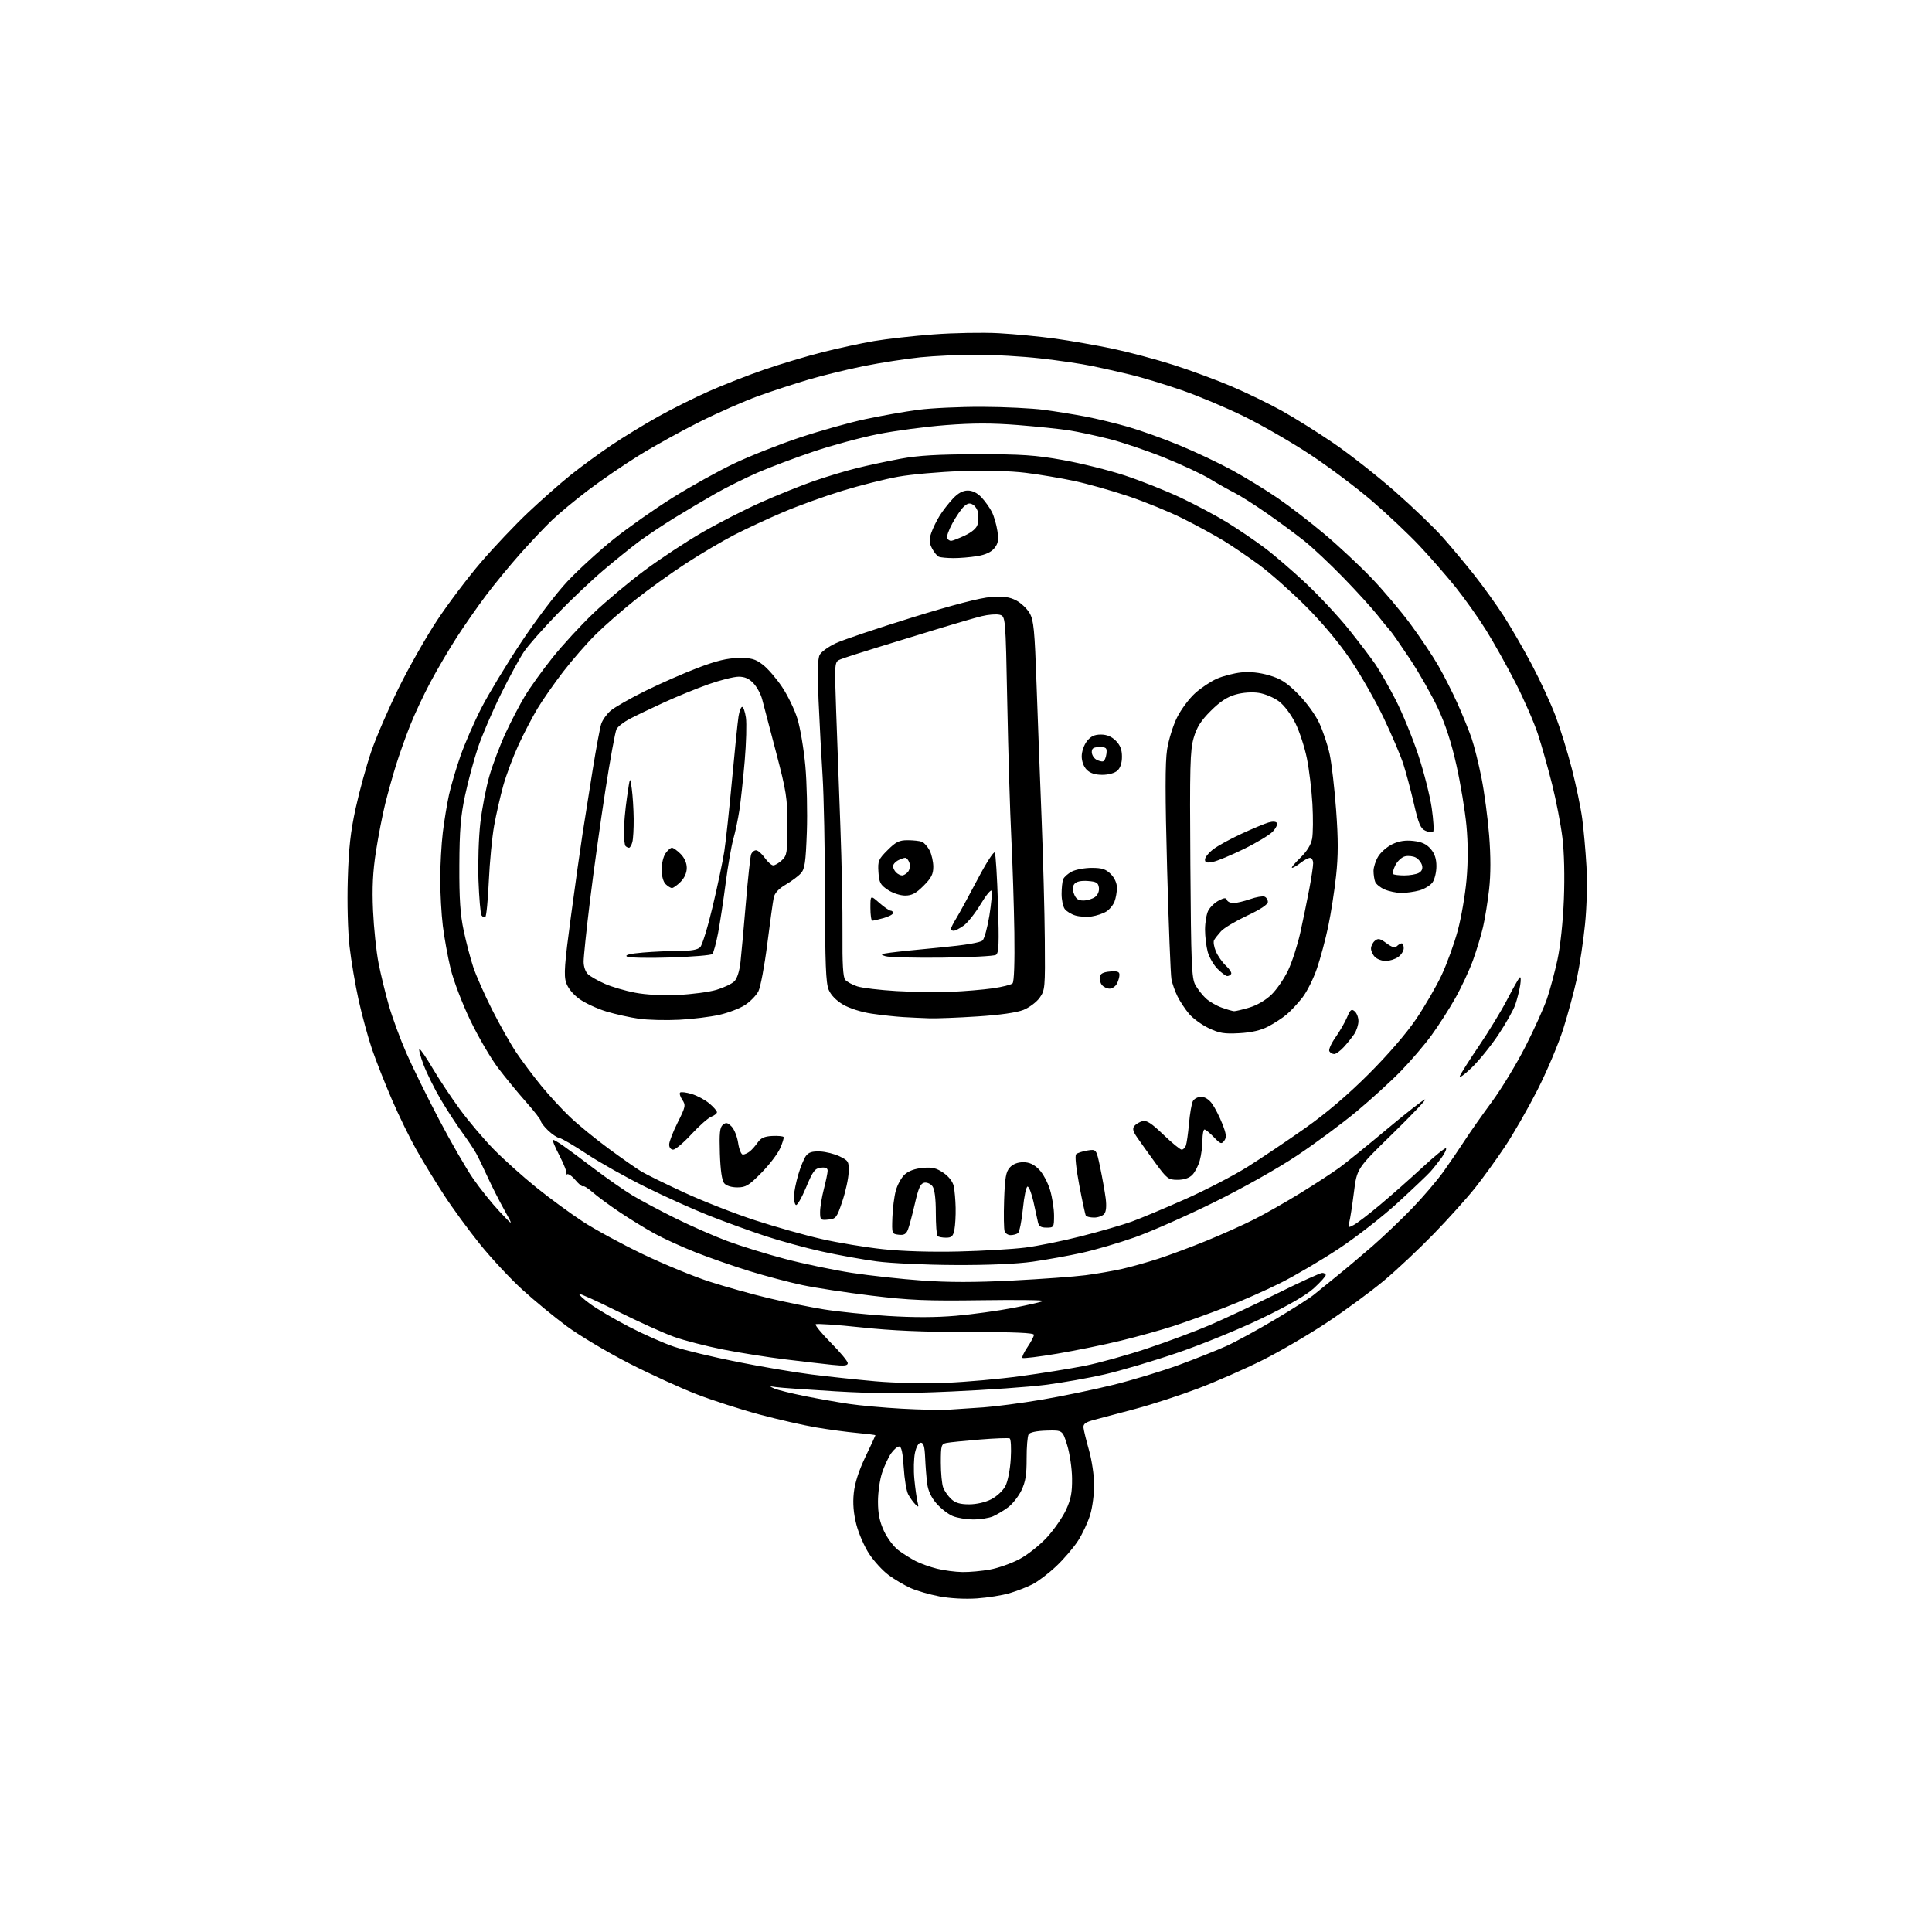 <?xml version="1.0" encoding="UTF-8" standalone="no"?>
<svg 
  version="1.1" 
  xmlns="http://www.w3.org/2000/svg" 
  xmlns:xlink="http://www.w3.org/1999/xlink" 
  xmlns:svg="http://www.w3.org/2000/svg"
  xmlns:rdf="http://www.w3.org/1999/02/22-rdf-syntax-ns#"
  xmlns:cc="http://creativecommons.org/ns#"
  xmlns:dc="http://purl.org/dc/elements/1.1/"
  viewBox="0 0 768 768"
  width="768"
  height="768"
>
<style>svg {background-color: white; }</style>"
<path stroke="none" fill="black" fill-rule="evenodd" d="M388.32,635.39C383.62,635.71 377.67,635.39 373.43,634.59C369.54,633.85 364.36,632.35 361.93,631.25C359.49,630.15 355.59,627.85 353.26,626.13C350.93,624.41 347.46,620.64 345.55,617.75C343.63,614.86 341.33,609.58 340.42,606.02C339.28,601.55 338.96,597.65 339.39,593.52C339.80,589.53 341.36,584.68 344.00,579.15C346.20,574.56 348.00,570.69 348.00,570.55C348.00,570.40 344.74,569.99 340.75,569.62C336.76,569.26 329.45,568.28 324.50,567.44C319.55,566.61 309.43,564.30 302.00,562.32C294.57,560.33 283.32,556.71 277.00,554.27C270.68,551.84 258.52,546.28 250.00,541.92C241.47,537.56 230.39,530.95 225.36,527.24C220.33,523.53 212.36,516.96 207.63,512.65C202.91,508.34 195.36,500.25 190.85,494.66C186.34,489.07 179.87,480.23 176.48,475.00C173.08,469.77 168.17,461.73 165.56,457.12C162.95,452.51 158.55,443.51 155.80,437.12C153.04,430.73 149.49,421.74 147.91,417.13C146.34,412.53 143.94,403.76 142.58,397.63C141.22,391.51 139.59,381.85 138.94,376.17C138.27,370.23 137.97,358.94 138.25,349.67C138.61,337.19 139.33,330.70 141.40,321.23C142.88,314.47 145.66,304.35 147.58,298.73C149.51,293.10 154.41,281.75 158.48,273.50C162.55,265.25 169.45,253.10 173.82,246.50C178.19,239.90 186.01,229.55 191.20,223.50C196.39,217.45 204.88,208.49 210.07,203.60C215.26,198.70 222.86,192.01 226.96,188.73C231.07,185.45 238.30,180.16 243.04,176.97C247.78,173.79 256.12,168.69 261.58,165.64C267.03,162.60 276.14,158.05 281.80,155.54C287.47,153.02 297.37,149.15 303.80,146.93C310.24,144.71 320.68,141.59 327.00,139.99C333.32,138.40 342.55,136.41 347.50,135.57C352.45,134.73 363.02,133.54 371.00,132.94C378.98,132.33 390.68,132.12 397.00,132.46C403.32,132.81 413.45,133.78 419.50,134.62C425.55,135.46 435.77,137.26 442.22,138.61C448.66,139.96 459.55,142.86 466.42,145.05C473.29,147.25 483.74,151.11 489.65,153.64C495.57,156.16 504.47,160.48 509.45,163.24C514.43,166.00 523.73,171.82 530.11,176.17C536.50,180.53 547.52,189.20 554.61,195.43C561.70,201.67 570.23,209.86 573.56,213.64C576.90,217.41 582.49,224.10 585.98,228.50C589.47,232.90 594.71,240.18 597.62,244.67C600.53,249.16 605.60,257.93 608.90,264.17C612.20,270.40 616.43,279.55 618.31,284.50C620.19,289.45 623.11,298.90 624.81,305.50C626.50,312.10 628.36,321.02 628.94,325.32C629.52,329.62 630.29,338.17 630.64,344.33C631.01,350.91 630.78,360.46 630.06,367.51C629.40,374.10 627.96,383.67 626.87,388.77C625.77,393.87 623.32,402.97 621.42,408.99C619.51,415.01 614.87,425.98 611.10,433.38C607.33,440.77 601.51,450.91 598.17,455.90C594.83,460.90 589.51,468.25 586.34,472.24C583.17,476.23 575.83,484.39 570.04,490.37C564.24,496.35 555.32,504.74 550.21,509.02C545.10,513.29 534.98,520.74 527.72,525.57C520.47,530.40 508.90,537.17 502.01,540.62C495.13,544.07 483.65,549.12 476.50,551.85C469.35,554.58 458.10,558.25 451.50,560.01C444.90,561.77 437.48,563.75 435.00,564.40C431.48,565.34 430.54,566.03 430.71,567.55C430.82,568.62 431.81,572.65 432.90,576.50C433.99,580.35 434.91,586.46 434.94,590.07C434.97,593.68 434.28,599.06 433.40,602.02C432.52,604.98 430.34,609.68 428.55,612.45C426.76,615.23 422.83,619.81 419.82,622.64C416.82,625.47 412.59,628.68 410.43,629.78C408.27,630.88 404.17,632.47 401.32,633.31C398.47,634.16 392.62,635.09 388.32,635.39zM382.57,624.91C385.35,624.96 390.30,624.51 393.57,623.91C396.83,623.32 402.11,621.44 405.30,619.75C408.49,618.05 413.41,614.15 416.22,611.08C419.03,608.01 422.44,603.09 423.79,600.14C425.72,595.94 426.23,593.23 426.16,587.64C426.12,583.71 425.24,577.80 424.23,574.50C422.38,568.50 422.38,568.50 416.04,568.68C412.05,568.80 409.40,569.36 408.89,570.18C408.44,570.91 408.08,575.23 408.10,579.80C408.12,586.25 407.66,589.07 406.02,592.47C404.85,594.87 402.46,597.90 400.70,599.20C398.94,600.50 396.24,602.11 394.70,602.78C393.16,603.45 389.66,604.00 386.92,604.00C384.18,604.00 380.48,603.39 378.70,602.65C376.92,601.91 374.04,599.67 372.30,597.69C370.20,595.30 368.95,592.64 368.58,589.79C368.27,587.43 367.90,582.80 367.76,579.50C367.57,575.03 367.13,573.50 366.04,573.50C365.16,573.50 364.25,575.06 363.72,577.50C363.24,579.70 363.13,584.42 363.47,588.00C363.82,591.58 364.38,595.62 364.72,596.99C365.27,599.21 365.17,599.32 363.83,597.97C363.00,597.14 361.74,595.38 361.04,594.07C360.33,592.76 359.52,587.93 359.24,583.34C358.87,577.46 358.34,575.00 357.43,575.00C356.72,575.00 355.27,576.24 354.22,577.75C353.16,579.26 351.56,582.72 350.65,585.43C349.74,588.14 349.00,593.31 349.01,596.93C349.02,601.74 349.66,604.87 351.40,608.62C352.71,611.43 355.30,614.87 357.14,616.25C358.99,617.63 362.07,619.57 364.00,620.56C365.93,621.55 369.75,622.91 372.50,623.59C375.25,624.27 379.78,624.87 382.57,624.91zM385.23,598.00C388.11,598.00 391.68,597.19 394.02,595.99C396.22,594.87 398.70,592.55 399.65,590.74C400.62,588.88 401.53,584.25 401.79,579.88C402.04,575.69 401.85,572.06 401.37,571.81C400.89,571.55 395.55,571.75 389.50,572.24C383.45,572.74 377.49,573.34 376.25,573.59C374.16,574.01 374.00,574.56 374.00,581.45C374.00,585.53 374.42,589.98 374.94,591.34C375.46,592.70 376.89,594.75 378.13,595.90C379.77,597.43 381.69,598.00 385.23,598.00zM377.00,560.38C380.02,560.20 386.32,559.78 391.00,559.45C395.68,559.12 406.02,557.76 414.00,556.42C421.98,555.07 434.82,552.41 442.54,550.50C450.26,548.59 462.00,545.03 468.63,542.59C475.26,540.16 483.77,536.76 487.54,535.06C491.30,533.35 500.06,528.57 506.99,524.43C513.93,520.29 520.79,515.91 522.25,514.70C523.70,513.49 527.69,510.25 531.12,507.50C534.55,504.75 540.96,499.36 545.37,495.53C549.77,491.70 556.92,484.90 561.25,480.42C565.59,475.94 571.24,469.32 573.82,465.71C576.39,462.10 580.20,456.53 582.27,453.32C584.34,450.12 589.18,443.23 593.03,438.00C596.88,432.77 602.88,422.88 606.38,416.00C609.88,409.12 613.74,400.58 614.95,397.01C616.17,393.44 618.04,386.46 619.11,381.51C620.27,376.16 621.30,366.40 621.66,357.50C622.02,348.34 621.79,338.80 621.08,333.00C620.44,327.77 618.60,318.25 616.99,311.82C615.38,305.40 612.84,296.40 611.34,291.82C609.84,287.25 605.85,278.10 602.48,271.50C599.11,264.90 593.83,255.45 590.74,250.50C587.66,245.55 582.16,237.81 578.54,233.30C574.91,228.80 568.48,221.43 564.25,216.93C560.02,212.43 551.59,204.47 545.53,199.25C539.46,194.02 528.42,185.73 521.00,180.82C513.58,175.90 501.65,169.02 494.50,165.52C487.35,162.01 476.12,157.30 469.54,155.04C462.97,152.78 453.97,150.05 449.54,148.98C445.12,147.91 438.13,146.33 434.01,145.48C429.89,144.62 420.67,143.27 413.51,142.47C406.35,141.67 395.04,141.01 388.36,141.01C381.68,141.00 371.55,141.47 365.86,142.04C360.16,142.62 350.10,144.18 343.50,145.50C336.90,146.83 327.00,149.25 321.50,150.87C316.00,152.49 307.00,155.43 301.50,157.41C296.00,159.39 285.50,164.00 278.17,167.66C270.84,171.32 259.90,177.38 253.87,181.13C247.83,184.87 238.76,191.09 233.70,194.94C228.64,198.79 222.24,204.09 219.49,206.72C216.73,209.35 211.07,215.32 206.91,220.00C202.75,224.68 196.62,232.13 193.28,236.56C189.94,240.99 184.66,248.55 181.55,253.37C178.45,258.19 173.71,266.26 171.02,271.32C168.33,276.37 164.71,284.10 162.98,288.50C161.24,292.90 158.76,299.88 157.47,304.00C156.18,308.12 154.23,315.10 153.13,319.50C152.04,323.90 150.38,332.45 149.44,338.50C148.20,346.55 147.89,352.85 148.29,362.00C148.60,368.88 149.58,378.24 150.47,382.81C151.37,387.38 153.23,395.03 154.61,399.81C156.00,404.59 159.09,413.00 161.49,418.50C163.89,424.00 169.72,435.86 174.44,444.85C179.15,453.84 185.28,464.48 188.06,468.49C190.84,472.51 195.59,478.43 198.62,481.65C204.12,487.50 204.12,487.50 200.49,481.00C198.49,477.43 195.52,471.57 193.89,468.00C192.27,464.43 190.19,460.15 189.29,458.50C188.38,456.85 185.87,453.08 183.70,450.13C181.54,447.18 177.73,441.33 175.25,437.13C172.76,432.93 169.67,426.69 168.37,423.25C167.08,419.81 166.35,417.01 166.76,417.03C167.17,417.04 169.53,420.50 172.00,424.70C174.47,428.90 179.32,436.20 182.77,440.92C186.23,445.64 192.30,452.81 196.27,456.87C200.25,460.92 207.87,467.75 213.20,472.05C218.54,476.35 226.86,482.45 231.70,485.61C236.54,488.77 247.28,494.60 255.57,498.57C263.86,502.54 275.78,507.44 282.05,509.47C288.33,511.50 298.88,514.45 305.48,516.02C312.09,517.60 322.00,519.61 327.50,520.50C333.00,521.39 344.38,522.56 352.80,523.10C363.05,523.75 372.00,523.73 379.96,523.04C386.49,522.48 396.70,521.07 402.65,519.93C408.60,518.78 414.01,517.54 414.67,517.17C415.32,516.80 404.28,516.66 390.12,516.86C368.31,517.16 361.64,516.88 346.44,515.04C336.57,513.84 324.23,511.96 319.00,510.85C313.77,509.75 304.32,507.25 298.00,505.30C291.68,503.35 282.00,499.98 276.50,497.81C271.00,495.63 263.57,492.24 260.00,490.26C256.43,488.29 250.24,484.48 246.25,481.80C242.26,479.13 237.49,475.61 235.64,473.99C233.80,472.37 232.05,471.28 231.77,471.56C231.48,471.85 230.12,470.74 228.74,469.10C227.35,467.45 225.83,466.42 225.36,466.81C224.89,467.19 224.79,467.14 225.14,466.69C225.50,466.24 224.28,462.98 222.43,459.44C220.59,455.90 219.40,453.03 219.79,453.06C220.18,453.09 221.93,454.10 223.68,455.31C225.43,456.51 231.06,460.68 236.18,464.57C241.31,468.46 248.20,473.26 251.50,475.24C254.80,477.22 262.45,481.29 268.50,484.29C274.55,487.29 283.83,491.36 289.12,493.34C294.40,495.31 304.75,498.52 312.12,500.45C319.48,502.39 331.39,504.87 338.59,505.98C345.79,507.08 358.39,508.46 366.59,509.04C377.15,509.79 387.63,509.79 402.50,509.03C414.05,508.44 427.10,507.49 431.50,506.92C435.90,506.35 442.43,505.22 446.00,504.42C449.57,503.61 456.10,501.78 460.50,500.35C464.90,498.92 473.45,495.73 479.50,493.26C485.55,490.79 494.06,486.98 498.40,484.79C502.75,482.61 511.08,477.88 516.90,474.29C522.73,470.70 529.74,466.13 532.48,464.13C535.21,462.13 543.76,455.21 551.46,448.75C559.17,442.29 565.93,437.02 566.49,437.05C567.04,437.08 561.17,443.26 553.44,450.80C539.39,464.50 539.39,464.50 538.20,474.00C537.54,479.23 536.71,484.56 536.36,485.86C535.75,488.09 535.85,488.15 538.10,486.97C539.42,486.28 544.15,482.67 548.60,478.93C553.06,475.20 560.65,468.49 565.47,464.03C570.29,459.56 574.49,456.16 574.80,456.46C575.11,456.77 574.30,458.48 573.00,460.26C571.70,462.04 569.71,464.54 568.57,465.81C567.43,467.08 561.61,472.61 555.64,478.09C549.67,483.57 539.09,491.81 532.14,496.40C525.19,500.99 514.77,507.11 509.00,510.01C503.23,512.90 493.32,517.27 487.00,519.72C480.68,522.17 471.45,525.49 466.50,527.11C461.55,528.72 452.10,531.35 445.50,532.95C438.90,534.56 427.54,536.88 420.26,538.11C412.98,539.34 406.77,540.10 406.46,539.79C406.15,539.49 407.05,537.54 408.45,535.48C409.85,533.41 411.00,531.22 411.00,530.61C411.00,529.83 403.46,529.50 385.25,529.50C367.01,529.50 354.45,528.96 342.19,527.64C332.68,526.62 324.60,526.07 324.25,526.42C323.90,526.77 326.62,530.09 330.30,533.80C333.99,537.51 337.00,541.15 337.00,541.87C337.00,542.90 335.60,543.05 330.75,542.54C327.31,542.18 318.88,541.20 312.00,540.36C305.12,539.52 294.04,537.76 287.36,536.44C280.69,535.12 271.91,532.85 267.86,531.39C263.81,529.94 253.81,525.41 245.62,521.33C237.44,517.26 230.54,514.13 230.28,514.38C230.03,514.64 232.00,516.44 234.66,518.38C237.32,520.33 244.22,524.38 250.00,527.39C255.78,530.39 263.88,533.98 268.00,535.36C272.12,536.74 283.38,539.44 293.00,541.36C302.62,543.28 315.90,545.54 322.50,546.37C329.10,547.21 340.57,548.43 348.00,549.09C355.77,549.77 367.65,550.03 376.00,549.69C383.98,549.37 397.33,548.18 405.68,547.04C414.03,545.91 425.50,544.06 431.18,542.94C436.86,541.81 448.02,538.72 456.00,536.05C463.98,533.39 475.23,529.19 481.00,526.71C486.77,524.23 498.86,518.56 507.85,514.10C516.85,509.65 524.84,506.00 525.60,506.00C526.37,506.00 527.00,506.39 527.00,506.87C527.00,507.35 524.93,509.65 522.40,511.98C519.36,514.79 512.36,518.85 501.65,524.02C492.77,528.31 477.62,534.50 468.00,537.78C458.38,541.07 445.32,544.93 439.00,546.37C432.68,547.81 422.16,549.67 415.64,550.50C409.11,551.34 392.26,552.53 378.18,553.15C358.57,554.02 347.79,554.00 332.06,553.07C320.77,552.40 310.18,551.65 308.52,551.40C305.70,550.98 305.65,551.01 307.87,551.99C309.18,552.56 314.58,553.90 319.87,554.96C325.17,556.03 333.10,557.43 337.50,558.08C341.90,558.73 351.35,559.59 358.50,559.98C365.65,560.38 373.98,560.56 377.00,560.38zM379.50,502.86C367.95,502.81 354.00,502.16 348.50,501.42C343.00,500.69 333.23,498.93 326.79,497.51C320.35,496.09 310.23,493.33 304.29,491.37C298.36,489.41 288.32,485.77 282.00,483.28C275.68,480.79 264.20,475.62 256.50,471.79C248.80,467.97 238.34,462.09 233.26,458.73C228.19,455.37 223.29,452.51 222.39,452.38C221.49,452.25 219.46,450.90 217.88,449.38C216.30,447.87 215.00,446.19 215.00,445.65C215.00,445.11 212.37,441.71 209.15,438.09C205.93,434.46 200.90,428.35 197.98,424.50C195.06,420.65 190.08,412.10 186.91,405.50C183.70,398.79 180.25,389.75 179.11,385.00C177.98,380.32 176.60,372.69 176.03,368.03C175.46,363.37 175.00,355.03 175.00,349.50C175.00,343.97 175.46,335.63 176.02,330.97C176.58,326.31 177.70,319.52 178.50,315.88C179.31,312.24 181.37,305.26 183.08,300.38C184.80,295.50 188.50,287.00 191.32,281.50C194.13,276.00 201.21,264.30 207.05,255.50C213.07,246.42 221.09,235.86 225.58,231.09C229.94,226.46 238.22,218.89 244.00,214.27C249.78,209.65 260.35,202.22 267.50,197.76C274.65,193.29 285.59,187.22 291.81,184.26C298.02,181.30 309.72,176.67 317.81,173.97C325.89,171.27 337.68,167.96 344.00,166.62C350.32,165.27 359.77,163.60 365.00,162.91C370.23,162.22 381.70,161.69 390.50,161.72C399.30,161.75 410.32,162.30 415.00,162.92C419.68,163.55 427.10,164.75 431.50,165.59C435.90,166.43 443.52,168.27 448.42,169.68C453.33,171.10 462.56,174.40 468.92,177.04C475.29,179.67 484.75,184.15 489.94,186.99C495.13,189.83 503.23,194.79 507.94,198.02C512.65,201.24 521.00,207.67 526.50,212.30C532.00,216.92 540.37,224.74 545.11,229.67C549.84,234.60 556.84,242.88 560.67,248.07C564.50,253.25 569.45,260.65 571.68,264.50C573.90,268.35 577.38,275.20 579.41,279.73C581.44,284.26 583.94,290.42 584.97,293.42C586.00,296.42 587.78,303.52 588.91,309.19C590.04,314.86 591.41,325.16 591.96,332.08C592.62,340.49 592.61,347.62 591.94,353.58C591.38,358.49 590.30,365.20 589.53,368.50C588.77,371.80 586.97,377.73 585.55,381.68C584.12,385.63 580.97,392.40 578.54,396.72C576.11,401.04 571.85,407.69 569.07,411.50C566.30,415.31 560.79,421.74 556.84,425.80C552.89,429.85 544.97,437.07 539.25,441.84C533.53,446.60 522.92,454.46 515.67,459.30C508.00,464.43 494.15,472.23 482.50,477.98C471.50,483.40 457.32,489.67 451.00,491.89C444.68,494.12 435.23,496.88 430.00,498.03C424.77,499.18 416.00,500.76 410.50,501.54C404.15,502.44 392.84,502.93 379.50,502.86zM381.00,497.49C390.62,497.26 402.55,496.56 407.50,495.94C412.45,495.32 422.54,493.28 429.92,491.39C437.30,489.51 446.30,486.90 449.92,485.59C453.54,484.27 463.13,480.25 471.23,476.65C479.34,473.04 490.48,467.26 496.01,463.78C501.53,460.31 511.77,453.43 518.77,448.49C527.23,442.52 535.70,435.30 544.02,427.00C551.67,419.37 559.00,410.88 562.86,405.20C566.33,400.09 570.93,392.17 573.07,387.60C575.21,383.03 578.10,375.06 579.49,369.89C580.88,364.73 582.45,355.63 582.97,349.67C583.60,342.60 583.59,335.15 582.93,328.17C582.38,322.30 580.60,311.54 578.97,304.25C576.97,295.25 574.60,287.97 571.58,281.51C569.14,276.28 564.15,267.51 560.51,262.01C556.86,256.52 553.34,251.45 552.69,250.76C552.03,250.07 549.72,247.25 547.55,244.50C545.38,241.75 539.31,235.07 534.05,229.66C528.80,224.25 521.80,217.67 518.50,215.04C515.20,212.41 508.55,207.51 503.72,204.13C498.89,200.76 493.04,197.05 490.72,195.88C488.40,194.71 484.02,192.25 481.00,190.40C477.98,188.55 469.88,184.77 463.00,181.98C456.12,179.20 446.23,175.84 441.00,174.52C435.77,173.19 428.57,171.65 425.00,171.08C421.43,170.52 412.24,169.57 404.59,168.96C394.42,168.16 386.77,168.16 376.09,168.98C368.07,169.59 355.88,171.21 349.00,172.58C342.12,173.95 330.58,177.07 323.35,179.52C316.11,181.96 306.15,185.71 301.21,187.85C296.28,190.00 288.70,193.76 284.37,196.22C280.04,198.68 272.68,203.05 268.00,205.93C263.32,208.82 257.02,213.02 254.00,215.27C250.97,217.53 244.68,222.61 240.00,226.56C235.32,230.52 226.98,238.42 221.45,244.13C215.93,249.83 210.02,256.52 208.33,259.00C206.64,261.48 202.47,269.12 199.08,276.00C195.68,282.88 191.58,292.44 189.97,297.25C188.36,302.06 186.06,310.61 184.86,316.25C183.12,324.43 182.66,330.04 182.60,344.00C182.54,357.38 182.95,363.50 184.34,370.00C185.34,374.68 187.05,381.20 188.15,384.50C189.25,387.80 192.62,395.42 195.65,401.43C198.69,407.44 203.01,415.09 205.26,418.43C207.51,421.77 211.92,427.65 215.05,431.50C218.19,435.35 223.40,441.01 226.63,444.07C229.86,447.14 236.78,452.79 242.00,456.63C247.22,460.48 253.07,464.57 255.00,465.72C256.93,466.88 264.57,470.63 272.00,474.06C279.43,477.49 292.07,482.44 300.10,485.06C308.13,487.68 320.05,491.05 326.60,492.53C333.14,494.02 344.12,495.84 351.00,496.57C358.69,497.40 370.23,497.75 381.00,497.49zM376.04,492.00C374.55,492.00 373.03,491.70 372.67,491.33C372.30,490.97 372.00,486.78 372.00,482.02C372.00,476.46 371.53,472.74 370.68,471.58C369.96,470.59 368.50,469.94 367.43,470.14C365.91,470.43 365.11,472.20 363.67,478.50C362.66,482.90 361.42,487.54 360.91,488.82C360.20,490.59 359.34,491.06 357.24,490.82C354.54,490.50 354.50,490.41 354.73,484.00C354.85,480.43 355.46,475.62 356.09,473.32C356.71,471.02 358.28,468.15 359.58,466.93C361.11,465.49 363.62,464.56 366.72,464.27C370.58,463.91 372.18,464.28 375.00,466.20C377.16,467.67 378.73,469.70 379.13,471.54C379.48,473.17 379.82,477.03 379.88,480.12C379.95,483.22 379.72,487.16 379.38,488.88C378.86,491.45 378.27,492.00 376.04,492.00zM401.72,490.98C400.74,490.99 399.68,490.32 399.36,489.49C399.04,488.66 398.95,483.08 399.15,477.08C399.46,468.13 399.86,465.81 401.42,464.09C402.64,462.75 404.53,462.00 406.73,462.00C409.16,462.00 410.98,462.83 412.99,464.84C414.55,466.39 416.54,470.08 417.41,473.02C418.29,475.96 419.00,480.53 419.00,483.18C419.00,487.86 418.91,488.00 416.02,488.00C413.73,488.00 412.93,487.48 412.58,485.75C412.33,484.51 411.54,480.88 410.81,477.68C410.09,474.47 409.05,471.77 408.50,471.68C407.95,471.58 407.11,475.52 406.62,480.50C406.13,485.45 405.23,489.83 404.62,490.23C404.00,490.64 402.70,490.98 401.72,490.98zM329.25,484.81C326.17,485.11 326.00,484.95 326.00,481.77C326.00,479.93 326.68,475.83 327.50,472.66C328.32,469.49 329.00,466.22 329.00,465.38C329.00,464.32 328.18,463.96 326.28,464.18C323.92,464.46 323.13,465.51 320.43,472.00C318.71,476.12 316.90,479.27 316.40,479.00C315.91,478.73 315.54,477.15 315.60,475.50C315.65,473.85 316.42,470.02 317.30,467.00C318.19,463.98 319.56,460.61 320.35,459.53C321.43,458.06 322.84,457.61 325.96,457.73C328.26,457.82 331.79,458.71 333.82,459.70C337.29,461.40 337.49,461.75 337.35,466.00C337.27,468.48 336.14,473.65 334.85,477.50C332.64,484.10 332.31,484.52 329.25,484.81zM434.94,484.00C433.39,484.00 431.90,483.65 431.64,483.23C431.38,482.80 430.20,477.34 429.02,471.09C427.75,464.36 427.24,459.36 427.77,458.83C428.27,458.33 430.28,457.67 432.24,457.35C435.81,456.77 435.81,456.77 437.35,464.13C438.20,468.19 439.17,473.67 439.52,476.31C439.92,479.43 439.72,481.63 438.95,482.56C438.29,483.35 436.49,484.00 434.94,484.00zM293.10,472.00C290.74,472.00 288.71,471.36 287.87,470.35C286.97,469.26 286.39,465.25 286.16,458.54C285.90,450.39 286.13,448.14 287.35,447.13C288.60,446.09 289.21,446.21 290.80,447.80C291.86,448.86 293.05,451.82 293.43,454.37C293.81,456.92 294.66,458.99 295.31,458.97C295.97,458.95 297.20,458.39 298.05,457.72C298.90,457.05 300.33,455.43 301.22,454.13C302.44,452.37 303.90,451.71 306.98,451.56C309.25,451.45 311.28,451.64 311.49,451.98C311.69,452.31 311.06,454.37 310.08,456.54C309.11,458.72 305.75,463.09 302.63,466.25C297.67,471.28 296.47,472.00 293.10,472.00zM468.09,469.00C464.43,469.00 463.89,468.59 459.26,462.25C456.56,458.54 453.32,454.02 452.08,452.21C450.35,449.70 450.08,448.61 450.94,447.57C451.56,446.83 453.02,445.97 454.18,445.66C455.79,445.24 457.76,446.53 462.48,451.06C465.88,454.33 469.15,457.00 469.73,457.00C470.31,457.00 471.06,456.29 471.39,455.42C471.73,454.54 472.29,450.61 472.64,446.67C472.99,442.72 473.68,438.71 474.17,437.75C474.67,436.79 476.15,436.00 477.47,436.00C478.96,436.00 480.63,437.07 481.88,438.83C482.99,440.39 484.79,443.94 485.89,446.72C487.49,450.78 487.64,452.10 486.67,453.43C485.58,454.93 485.17,454.79 482.54,452.05C480.94,450.37 479.26,449.00 478.81,449.00C478.37,449.00 478.00,450.91 477.99,453.25C477.99,455.59 477.51,459.22 476.93,461.31C476.35,463.41 475.00,466.00 473.94,467.06C472.68,468.32 470.62,469.00 468.09,469.00zM267.60,457.00C266.66,457.00 266.00,456.16 266.00,454.98C266.00,453.86 267.52,449.92 269.38,446.23C272.52,439.98 272.65,439.34 271.24,437.22C270.40,435.97 270.01,434.66 270.35,434.31C270.70,433.96 272.77,434.21 274.95,434.87C277.13,435.52 280.28,437.21 281.95,438.62C283.63,440.02 285.00,441.60 285.00,442.11C285.00,442.63 283.99,443.44 282.75,443.91C281.51,444.38 277.96,447.52 274.85,450.88C271.74,454.25 268.48,457.00 267.60,457.00zM584.93,424.50C582.06,427.25 579.98,428.73 580.31,427.78C580.64,426.84 584.05,421.44 587.90,415.78C591.74,410.13 596.75,401.90 599.04,397.50C601.32,393.10 603.58,389.09 604.06,388.59C604.55,388.07 604.66,389.36 604.31,391.59C603.97,393.74 603.08,397.26 602.34,399.40C601.59,401.55 598.54,406.95 595.57,411.40C592.59,415.86 587.80,421.75 584.93,424.50zM530.37,419.00C529.68,419.00 528.81,418.50 528.44,417.90C528.06,417.29 529.16,414.81 530.88,412.37C532.59,409.94 534.67,406.33 535.50,404.35C536.76,401.32 537.24,400.95 538.50,402.00C539.33,402.68 540.00,404.44 540.00,405.90C540.00,407.36 539.26,409.67 538.35,411.03C537.44,412.39 535.55,414.74 534.16,416.25C532.77,417.76 531.06,419.00 530.37,419.00zM492.64,410.71C486.64,411.04 484.70,410.72 480.46,408.70C477.69,407.37 474.18,404.81 472.66,403.01C471.15,401.21 469.09,398.11 468.10,396.12C467.10,394.13 466.01,391.05 465.67,389.27C465.33,387.49 464.56,367.81 463.95,345.52C463.15,316.10 463.15,303.07 463.94,297.93C464.55,294.05 466.34,288.28 467.94,285.12C469.53,281.96 472.73,277.67 475.05,275.58C477.36,273.49 481.26,270.89 483.70,269.81C486.15,268.73 490.51,267.60 493.40,267.30C496.85,266.94 500.65,267.34 504.48,268.45C509.13,269.80 511.45,271.29 515.97,275.82C519.20,279.06 522.82,284.00 524.39,287.34C525.90,290.55 527.78,296.17 528.57,299.84C529.35,303.50 530.51,313.48 531.13,322.00C531.99,333.70 531.99,340.13 531.11,348.22C530.47,354.11 529.07,363.11 528.00,368.22C526.94,373.32 524.92,380.84 523.53,384.92C522.14,389.00 519.53,394.23 517.73,396.54C515.92,398.86 513.10,401.89 511.45,403.27C509.80,404.66 506.50,406.81 504.12,408.05C501.17,409.59 497.50,410.44 492.64,410.71zM270.00,405.37C264.77,405.64 257.60,405.46 254.06,404.97C250.52,404.48 244.64,403.17 241.00,402.07C237.36,400.96 232.54,398.72 230.29,397.09C227.76,395.26 225.76,392.79 225.04,390.61C224.07,387.70 224.40,383.19 226.95,364.30C228.64,351.76 230.71,337.00 231.56,331.50C232.41,326.00 234.22,314.52 235.60,306.00C236.97,297.48 238.50,289.26 239.00,287.75C239.49,286.23 241.16,283.89 242.70,282.54C244.24,281.20 250.45,277.65 256.50,274.66C262.55,271.67 272.00,267.52 277.50,265.44C284.87,262.64 289.10,261.63 293.57,261.57C298.71,261.51 300.20,261.92 303.23,264.23C305.19,265.72 308.64,269.71 310.89,273.08C313.14,276.44 315.89,282.13 316.99,285.72C318.10,289.30 319.51,297.69 320.13,304.37C320.74,311.04 321.01,322.94 320.73,330.81C320.29,342.86 319.91,345.44 318.35,347.16C317.34,348.29 314.62,350.31 312.32,351.66C309.53,353.29 307.95,355.01 307.57,356.81C307.26,358.29 306.10,366.61 305.00,375.30C303.90,384.00 302.31,392.43 301.47,394.06C300.63,395.68 298.27,398.11 296.22,399.47C294.17,400.82 289.57,402.59 286.00,403.40C282.43,404.22 275.23,405.10 270.00,405.37zM369.50,404.79C366.75,404.70 362.02,404.48 359.00,404.30C355.98,404.12 350.35,403.51 346.51,402.94C342.41,402.33 337.72,400.85 335.17,399.36C332.43,397.75 330.30,395.56 329.41,393.44C328.29,390.77 327.99,382.99 327.95,356.28C327.92,337.70 327.49,316.20 326.99,308.50C326.49,300.80 325.77,287.28 325.39,278.46C324.90,267.13 325.04,261.80 325.85,260.29C326.48,259.11 329.35,257.04 332.25,255.69C335.14,254.34 348.75,249.75 362.50,245.49C378.97,240.40 389.72,237.61 394.00,237.32C398.98,236.98 401.31,237.30 403.97,238.69C405.87,239.68 408.27,241.96 409.30,243.74C410.92,246.54 411.29,250.41 412.05,272.24C412.54,286.13 413.43,310.10 414.05,325.50C414.66,340.90 415.24,362.50 415.33,373.50C415.49,392.74 415.42,393.62 413.26,396.64C412.03,398.36 409.13,400.53 406.81,401.46C404.15,402.52 397.45,403.48 388.55,404.05C380.82,404.55 372.25,404.88 369.50,404.79zM490.57,401.96C491.16,401.98 493.90,401.33 496.65,400.51C499.70,399.61 503.16,397.57 505.46,395.34C507.54,393.32 510.53,388.95 512.09,385.64C513.66,382.32 515.84,375.53 516.94,370.55C518.03,365.57 519.62,357.86 520.46,353.40C521.31,348.95 522.00,344.33 522.00,343.15C522.00,341.97 521.44,341.01 520.75,341.02C520.06,341.03 518.38,341.92 517.00,343.00C515.62,344.08 514.11,344.97 513.63,344.98C513.15,344.99 514.59,343.22 516.82,341.06C519.52,338.44 521.12,335.86 521.59,333.39C521.97,331.35 522.02,325.14 521.71,319.59C521.39,314.04 520.41,305.90 519.52,301.50C518.64,297.10 516.58,290.80 514.96,287.50C513.22,283.99 510.50,280.38 508.40,278.80C506.42,277.31 502.80,275.79 500.36,275.43C497.68,275.02 494.06,275.28 491.21,276.08C487.86,277.01 485.01,278.88 481.32,282.56C477.35,286.52 475.75,289.06 474.50,293.35C473.08,298.24 472.91,304.67 473.19,343.73C473.46,383.13 473.70,388.86 475.15,391.50C476.07,393.15 477.94,395.55 479.31,396.84C480.69,398.12 483.54,399.79 485.66,400.54C487.77,401.30 489.98,401.93 490.57,401.96zM269.50,395.50C275.00,395.25 281.89,394.34 284.81,393.47C287.72,392.60 290.92,391.08 291.91,390.09C293.02,388.98 293.96,386.03 294.36,382.40C294.72,379.15 295.68,368.57 296.50,358.87C297.31,349.17 298.25,340.51 298.59,339.62C298.93,338.73 299.81,338.00 300.54,338.00C301.27,338.00 302.83,339.35 304.00,341.00C305.17,342.65 306.70,344.00 307.38,344.00C308.06,344.00 309.61,343.08 310.81,341.96C312.83,340.08 313.00,338.97 313.00,328.06C313.00,317.20 312.62,314.75 308.45,298.85C305.95,289.31 303.48,279.88 302.95,277.90C302.43,275.92 300.90,273.10 299.55,271.65C297.80,269.76 296.09,269.00 293.63,269.00C291.72,269.00 286.32,270.36 281.63,272.01C276.93,273.67 268.91,276.95 263.80,279.30C258.68,281.65 252.60,284.57 250.28,285.79C247.96,287.01 245.63,288.83 245.09,289.83C244.56,290.83 242.52,301.97 240.58,314.58C238.63,327.18 235.90,346.79 234.52,358.15C233.13,369.51 232.00,380.35 232.00,382.24C232.00,384.28 232.73,386.35 233.79,387.31C234.77,388.20 237.77,389.90 240.46,391.09C243.15,392.28 248.54,393.86 252.43,394.60C256.80,395.44 263.31,395.78 269.50,395.50zM378.00,394.26C383.23,394.05 390.65,393.43 394.50,392.89C398.35,392.35 401.95,391.45 402.50,390.90C403.12,390.28 403.39,382.58 403.22,370.70C403.06,360.14 402.52,343.18 402.01,333.00C401.50,322.82 400.78,298.86 400.41,279.73C399.73,244.97 399.73,244.97 397.34,244.37C396.03,244.04 392.83,244.30 390.23,244.94C387.63,245.58 380.32,247.69 374.00,249.63C367.68,251.57 356.65,254.95 349.50,257.14C342.35,259.32 335.42,261.56 334.10,262.10C331.70,263.10 331.70,263.10 332.39,282.80C332.77,293.63 333.53,314.20 334.06,328.50C334.60,342.80 334.98,362.04 334.90,371.26C334.81,382.98 335.12,388.44 335.96,389.45C336.62,390.25 338.77,391.43 340.73,392.08C342.70,392.73 349.75,393.57 356.40,393.96C363.06,394.34 372.77,394.48 378.00,394.26zM441.09,393.00C440.07,393.00 438.70,392.35 438.04,391.55C437.38,390.75 436.99,389.29 437.18,388.30C437.42,387.02 438.60,386.41 441.26,386.19C444.17,385.95 445.00,386.24 445.00,387.51C445.00,388.40 444.53,390.00 443.96,391.07C443.40,392.13 442.10,393.00 441.09,393.00zM487.86,388.00C487.30,388.00 485.57,386.73 484.02,385.17C482.46,383.62 480.70,380.58 480.10,378.42C479.50,376.26 479.02,372.25 479.02,369.50C479.03,366.75 479.59,363.39 480.28,362.03C480.97,360.67 482.82,358.87 484.39,358.03C486.61,356.85 487.36,356.78 487.71,357.75C487.96,358.44 489.14,358.99 490.33,358.99C491.52,358.98 494.48,358.28 496.90,357.44C499.33,356.59 501.91,356.14 502.65,356.42C503.39,356.70 504.00,357.66 504.00,358.53C504.00,359.55 501.02,361.53 495.73,364.00C491.18,366.14 486.52,368.92 485.38,370.19C484.23,371.46 482.99,373.04 482.62,373.71C482.24,374.37 482.57,376.39 483.34,378.21C484.11,380.02 485.91,382.58 487.34,383.90C488.77,385.21 489.70,386.68 489.41,387.15C489.12,387.62 488.42,388.00 487.86,388.00zM550.85,382.00C549.36,382.00 547.44,381.29 546.57,380.43C545.71,379.56 545.00,378.04 545.00,377.05C545.00,376.06 545.69,374.67 546.54,373.97C547.82,372.90 548.60,373.07 551.14,374.95C553.37,376.59 554.49,376.91 555.30,376.10C555.90,375.50 556.76,375.00 557.20,375.00C557.64,375.00 558.00,375.87 558.00,376.94C558.00,378.01 557.00,379.59 555.78,380.44C554.56,381.30 552.34,382.00 550.85,382.00zM266.40,380.62C257.44,380.91 249.93,380.74 249.19,380.22C248.32,379.61 250.47,379.08 255.59,378.65C259.83,378.29 266.35,378.00 270.08,378.00C274.74,378.00 277.32,377.54 278.34,376.52C279.16,375.70 281.40,368.39 283.32,360.27C285.25,352.14 287.31,342.35 287.91,338.50C288.51,334.65 289.90,321.82 290.99,310.00C292.08,298.18 293.25,286.81 293.58,284.75C293.91,282.69 294.56,281.00 295.03,281.00C295.49,281.00 296.16,282.91 296.51,285.25C296.85,287.59 296.64,295.35 296.03,302.50C295.42,309.65 294.47,318.43 293.93,322.00C293.38,325.57 292.30,330.76 291.51,333.51C290.73,336.27 289.36,344.14 288.47,351.01C287.58,357.88 286.22,366.85 285.44,370.94C284.66,375.03 283.63,378.77 283.16,379.24C282.68,379.72 275.14,380.34 266.40,380.62zM374.50,380.68C363.50,380.81 353.38,380.55 352.00,380.11C349.77,379.39 349.99,379.24 354.00,378.69C356.48,378.35 365.42,377.42 373.87,376.63C383.67,375.71 389.73,374.69 390.59,373.84C391.32,373.10 392.54,368.66 393.29,363.98C394.04,359.29 394.45,354.86 394.21,354.14C393.97,353.42 392.02,355.77 389.86,359.37C387.71,362.96 384.65,366.82 383.07,367.95C381.49,369.08 379.70,370.00 379.10,370.00C378.49,370.00 378.00,369.66 378.00,369.25C378.01,368.84 378.98,366.93 380.16,365.00C381.35,363.07 385.12,356.17 388.54,349.65C391.96,343.13 395.06,338.30 395.44,338.90C395.81,339.50 396.38,348.70 396.71,359.35C397.20,375.33 397.06,378.85 395.90,379.57C395.13,380.06 385.50,380.55 374.50,380.68zM346.75,365.99C346.34,366.00 346.00,363.70 346.00,360.90C346.00,355.79 346.00,355.79 349.53,358.90C351.48,360.60 353.50,362.00 354.03,362.00C354.57,362.00 355.00,362.43 355.00,362.95C355.00,363.48 353.31,364.37 351.25,364.95C349.19,365.52 347.16,365.99 346.75,365.99zM192.91,364.55C192.49,364.82 191.81,364.49 191.40,363.84C190.99,363.18 190.46,356.95 190.20,350.00C189.95,343.05 190.29,332.71 190.95,327.04C191.61,321.36 193.23,312.99 194.55,308.43C195.87,303.88 198.74,296.27 200.93,291.52C203.13,286.78 206.60,280.10 208.65,276.70C210.70,273.29 215.65,266.40 219.65,261.40C223.66,256.39 230.98,248.44 235.92,243.74C240.86,239.03 249.99,231.39 256.20,226.76C262.42,222.13 272.82,215.28 279.32,211.53C285.82,207.79 296.39,202.39 302.82,199.55C309.24,196.70 318.55,192.96 323.50,191.23C328.45,189.51 336.10,187.20 340.50,186.11C344.90,185.01 352.77,183.33 358.00,182.36C365.07,181.05 372.86,180.60 388.50,180.57C406.18,180.55 411.56,180.91 422.50,182.87C429.65,184.14 440.70,186.90 447.06,188.98C453.42,191.07 463.43,195.05 469.32,197.82C475.20,200.60 483.50,205.01 487.76,207.63C492.02,210.25 498.65,214.75 502.50,217.62C506.35,220.48 513.86,226.93 519.19,231.95C524.52,236.96 532.20,245.21 536.26,250.28C540.31,255.35 545.06,261.60 546.81,264.17C548.56,266.74 552.16,273.07 554.82,278.24C557.47,283.41 561.50,293.23 563.77,300.07C566.04,306.91 568.45,316.42 569.14,321.22C569.83,326.02 570.08,330.25 569.70,330.63C569.32,331.01 567.95,330.84 566.65,330.25C564.68,329.35 563.91,327.55 562.03,319.40C560.79,314.03 558.88,306.90 557.80,303.57C556.71,300.23 553.21,292.03 550.02,285.34C546.83,278.65 540.93,268.30 536.91,262.34C532.29,255.50 525.70,247.61 519.05,240.96C513.25,235.17 505.00,227.85 500.72,224.69C496.44,221.53 490.02,217.16 486.46,214.97C482.89,212.79 475.59,208.81 470.23,206.13C464.88,203.45 455.10,199.45 448.50,197.24C441.90,195.02 432.23,192.30 427.00,191.18C421.77,190.07 413.09,188.61 407.70,187.95C401.70,187.21 391.80,186.95 382.20,187.27C373.56,187.57 362.23,188.57 357.00,189.51C351.77,190.45 341.78,192.97 334.79,195.11C327.80,197.25 317.22,201.07 311.29,203.60C305.35,206.13 296.65,210.17 291.95,212.59C287.25,215.01 278.56,220.14 272.65,223.99C266.73,227.84 257.67,234.36 252.50,238.47C247.34,242.58 240.26,248.77 236.78,252.22C233.29,255.68 227.50,262.32 223.89,267.00C220.29,271.68 215.67,278.29 213.63,281.70C211.59,285.10 208.19,291.63 206.08,296.20C203.97,300.78 201.27,307.98 200.08,312.21C198.90,316.43 197.25,323.63 196.43,328.20C195.61,332.76 194.66,342.70 194.31,350.29C193.97,357.87 193.34,364.29 192.91,364.55zM434.00,364.30C432.07,364.59 429.15,364.42 427.50,363.93C425.85,363.44 423.94,362.27 423.25,361.33C422.56,360.39 422.00,357.72 422.00,355.39C422.00,353.07 422.28,350.44 422.62,349.54C422.96,348.65 424.52,347.27 426.07,346.46C427.63,345.66 431.19,345.00 434.00,345.00C438.07,345.00 439.58,345.49 441.55,347.45C443.05,348.96 444.00,351.06 444.00,352.89C444.00,354.53 443.57,357.00 443.04,358.38C442.52,359.76 441.06,361.54 439.79,362.34C438.53,363.13 435.93,364.01 434.00,364.30zM430.73,357.97C432.25,357.95 434.32,357.31 435.33,356.55C436.42,355.72 437.03,354.22 436.83,352.83C436.55,350.88 435.83,350.45 432.41,350.20C429.78,350.01 427.91,350.41 427.14,351.33C426.30,352.34 426.25,353.52 426.95,355.38C427.70,357.35 428.64,357.99 430.73,357.97zM359.77,356.00C357.81,356.00 354.81,355.00 352.90,353.72C349.94,351.73 349.46,350.82 349.19,346.66C348.91,342.25 349.19,341.57 352.83,337.94C356.11,334.65 357.44,334.00 360.80,334.00C363.02,334.00 365.56,334.28 366.46,334.62C367.35,334.96 368.73,336.52 369.54,338.07C370.34,339.63 371.00,342.55 371.00,344.57C371.00,347.49 370.22,349.02 367.12,352.12C364.10,355.14 362.46,356.00 359.77,356.00zM557.00,354.96C555.08,354.94 552.10,354.31 550.40,353.57C548.69,352.83 547.01,351.46 546.65,350.53C546.29,349.60 546.00,347.64 546.00,346.17C546.01,344.70 546.85,342.11 547.89,340.42C548.92,338.73 551.46,336.54 553.52,335.56C556.15,334.31 558.66,333.93 561.86,334.29C565.17,334.66 567.06,335.54 568.72,337.46C570.31,339.31 571.00,341.38 571.00,344.33C571.00,346.66 570.31,349.54 569.47,350.74C568.63,351.94 566.27,353.39 564.22,353.96C562.17,354.52 558.92,354.97 557.00,354.96zM267.12,353.00C266.58,353.00 265.44,352.29 264.57,351.43C263.64,350.50 263.00,348.14 263.00,345.65C263.00,343.34 263.70,340.44 264.56,339.22C265.41,338.00 266.56,337.00 267.10,337.00C267.65,337.00 269.20,338.10 270.55,339.45C272.09,341.00 273.00,343.05 273.00,345.00C273.00,346.95 272.09,349.00 270.55,350.55C269.20,351.90 267.65,353.00 267.12,353.00zM358.58,348.00C359.23,348.00 360.30,347.35 360.96,346.55C361.62,345.75 361.87,344.17 361.52,343.05C361.16,341.92 360.42,341.00 359.87,341.00C359.32,341.00 358.00,341.47 356.93,342.04C355.87,342.60 355.00,343.64 355.00,344.34C355.00,345.03 355.54,346.14 356.20,346.80C356.86,347.46 357.93,348.00 358.58,348.00zM558.23,348.00C560.38,348.00 562.96,347.56 563.98,347.01C565.19,346.36 565.64,345.33 565.28,343.98C564.99,342.86 563.86,341.46 562.78,340.88C561.70,340.30 559.76,340.09 558.48,340.42C557.20,340.74 555.49,342.32 554.68,343.94C553.87,345.56 553.47,347.13 553.77,347.44C554.08,347.75 556.09,348.00 558.23,348.00zM482.13,342.62C479.68,343.11 479.00,342.91 479.00,341.68C479.00,340.81 480.48,338.97 482.30,337.59C484.11,336.20 489.18,333.43 493.55,331.42C497.92,329.41 502.73,327.40 504.24,326.96C505.89,326.47 507.22,326.54 507.59,327.15C507.93,327.70 507.19,329.24 505.94,330.57C504.69,331.90 499.52,335.01 494.46,337.49C489.40,339.97 483.85,342.28 482.13,342.62zM250.05,337.00C249.66,337.00 249.03,336.70 248.67,336.33C248.30,335.97 248.00,333.38 248.00,330.58C248.00,327.79 248.55,321.68 249.23,317.00C250.46,308.50 250.46,308.50 251.14,313.50C251.52,316.25 251.86,321.65 251.90,325.50C251.94,329.35 251.70,333.51 251.37,334.75C251.04,335.99 250.44,337.00 250.05,337.00zM438.17,308.00C435.33,308.00 433.36,307.36 432.00,306.00C430.79,304.79 430.00,302.67 430.00,300.63C430.00,298.74 430.91,296.11 432.07,294.63C433.60,292.69 435.06,292.00 437.62,292.00C439.97,292.00 441.88,292.79 443.55,294.45C445.31,296.22 446.00,298.00 446.00,300.80C446.00,303.30 445.35,305.28 444.17,306.35C443.08,307.33 440.65,308.00 438.17,308.00zM438.50,302.64C439.05,302.48 439.64,301.14 439.82,299.67C440.10,297.29 439.80,297.00 437.07,297.00C434.69,297.00 434.00,297.44 434.00,298.95C434.00,300.02 434.79,301.36 435.75,301.92C436.71,302.48 437.95,302.80 438.50,302.64zM379.00,221.86C376.52,221.85 373.93,221.61 373.23,221.33C372.53,221.05 371.30,219.55 370.50,218.00C369.33,215.74 369.27,214.51 370.19,211.84C370.82,210.00 372.32,206.93 373.53,205.00C374.73,203.07 377.09,200.04 378.76,198.25C380.84,196.02 382.72,195.00 384.71,195.00C386.60,195.00 388.53,195.97 390.20,197.75C391.61,199.26 393.45,201.86 394.29,203.51C395.12,205.17 396.11,208.56 396.48,211.05C397.03,214.69 396.79,216.04 395.27,217.92C394.00,219.49 391.74,220.53 388.44,221.07C385.72,221.52 381.48,221.87 379.00,221.86zM378.07,215.00C378.59,215.00 381.05,214.05 383.52,212.89C386.38,211.54 388.23,209.94 388.59,208.49C388.91,207.23 389.02,205.19 388.83,203.95C388.65,202.72 387.74,201.23 386.81,200.64C385.53,199.84 384.65,200.00 383.21,201.31C382.15,202.27 380.08,205.28 378.59,208.02C377.10,210.76 376.16,213.45 376.50,214.00C376.84,214.55 377.55,215.00 378.07,215.00z" />

</svg>